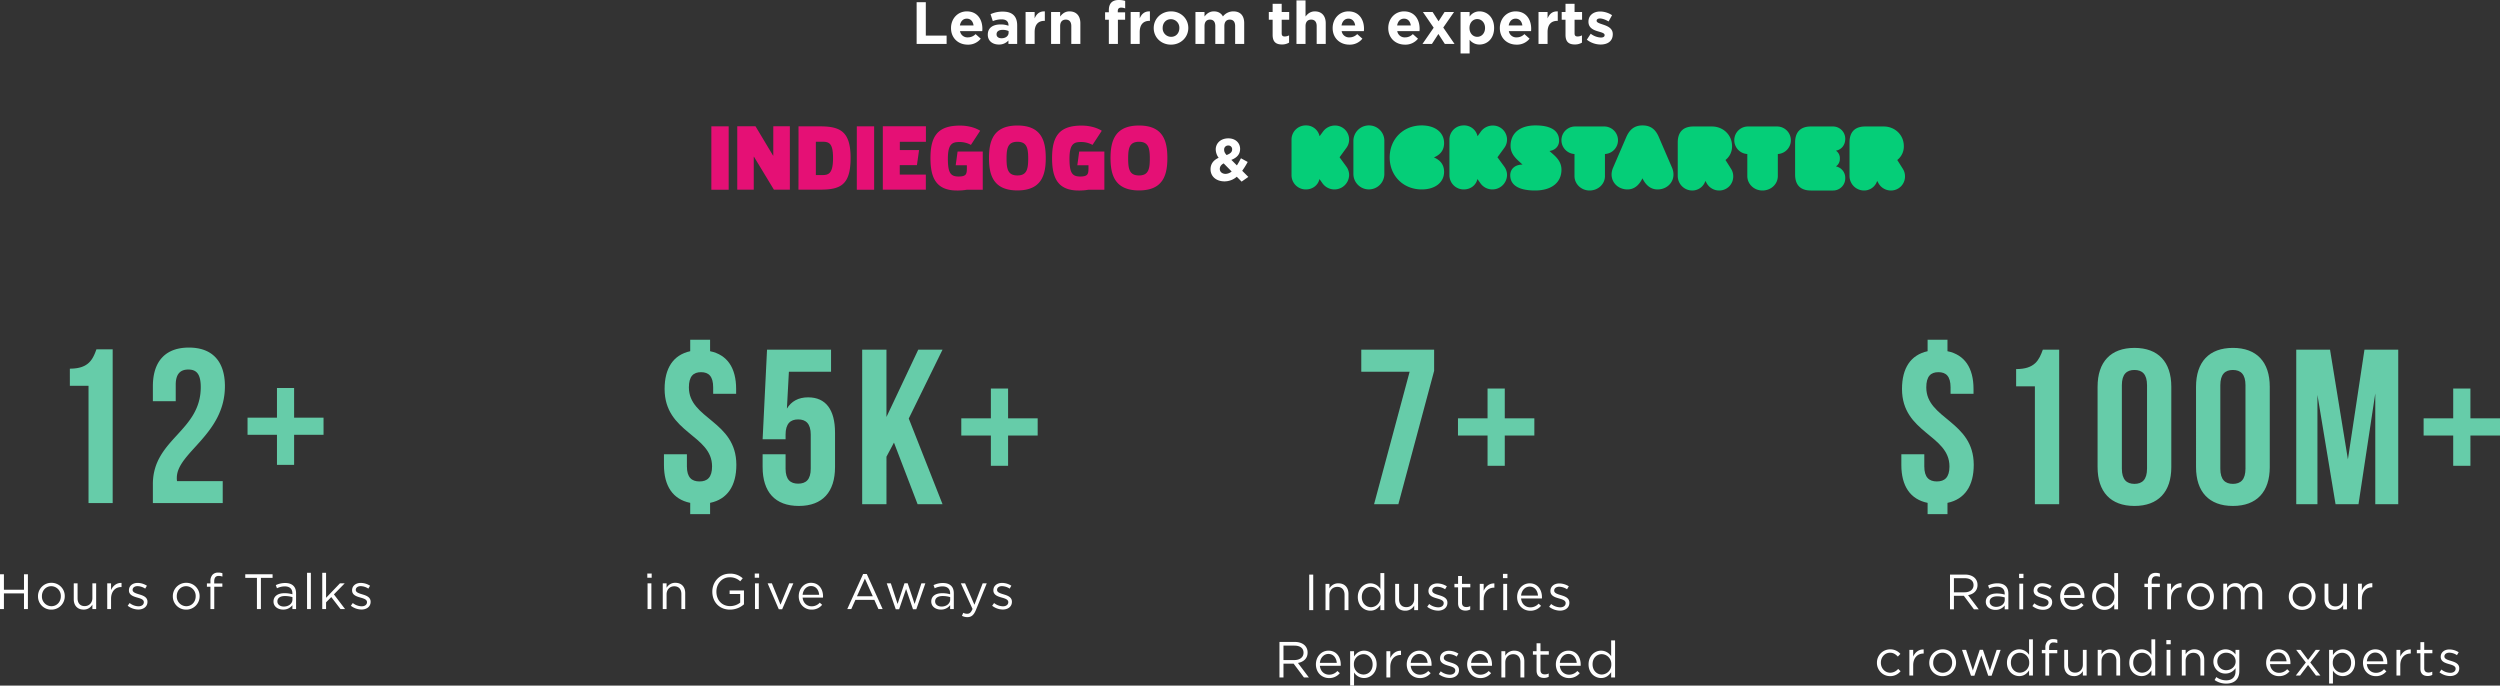 <?xml version="1.0" encoding="UTF-8"?>
<svg xmlns="http://www.w3.org/2000/svg" width="2265.05" height="621.158" viewBox="0 0 2265.05 621.158">
  <rect x="0" y="0" width="2265.05" height="621.158" fill="#333333" stroke="none"/>
  <g id="Grupo_74818" data-name="Grupo 74818" transform="translate(6830.95 -731.202)">
    <g id="Grupo_74814" data-name="Grupo 74814">
      <path id="Caminho_75159" data-name="Caminho 75159" d="M31.7,0V-7.56H12.852V-37.8H4.536V0ZM64.1-13.662v-.108C64.1-21.978,59.67-29.484,50-29.484c-8.424,0-14.31,6.8-14.31,15.066v.108C35.694-5.454,42.12.648,50.814.648a14.476,14.476,0,0,0,11.826-5.4l-4.7-4.158a9.485,9.485,0,0,1-7.02,2.97,6.713,6.713,0,0,1-7.074-5.67H63.99C64.044-12.366,64.1-12.852,64.1-13.662ZM56.106-16.74H43.74C44.388-20.466,46.6-22.9,50-22.9,53.46-22.9,55.62-20.412,56.106-16.74ZM95.634,0V-16.794c0-7.83-3.942-12.474-12.906-12.474A25.537,25.537,0,0,0,71.5-26.946l2.052,6.264a21.291,21.291,0,0,1,7.992-1.566c4.1,0,6.21,1.89,6.21,5.292v.486a20.567,20.567,0,0,0-7.074-1.188c-6.858,0-11.664,2.916-11.664,9.234v.108c0,5.724,4.482,8.856,9.936,8.856A11.129,11.129,0,0,0,87.7-3.132V0ZM87.858-10.206c0,2.97-2.592,5.076-6.426,5.076-2.646,0-4.482-1.3-4.482-3.51v-.108c0-2.592,2.16-4,5.67-4a12.727,12.727,0,0,1,5.238,1.08ZM120.69-20.9v-8.586c-4.86-.216-7.56,2.376-9.234,6.372v-5.832h-8.208V0h8.208V-10.692c0-6.912,3.348-10.206,8.8-10.206ZM152.874,0V-18.738c0-6.642-3.618-10.746-9.828-10.746-4.158,0-6.588,2.214-8.478,4.644v-4.1H126.36V0h8.208V-16.146c0-3.888,2-5.886,5.13-5.886s4.968,2,4.968,5.886V0Zm40.608-32.184v-6.8a18.167,18.167,0,0,0-5.832-.81c-5.778,0-8.964,2.916-8.964,9.288v1.836h-3.4v6.75h3.4V0h8.208V-21.924h6.534v-6.7h-6.642v-1.134c0-2.16,1.08-3.132,2.97-3.132A10.4,10.4,0,0,1,193.482-32.184ZM215.892-20.9v-8.586c-4.86-.216-7.56,2.376-9.234,6.372v-5.832H198.45V0h8.208V-10.692c0-6.912,3.348-10.206,8.8-10.206Zm34.776,6.48v-.108c0-8.316-6.642-14.958-15.606-14.958-9.018,0-15.714,6.75-15.714,15.066v.108c0,8.316,6.642,14.958,15.606,14.958C243.972.648,250.668-6.1,250.668-14.418Zm-8.1.108c0,4.266-2.808,7.884-7.506,7.884a7.69,7.69,0,0,1-7.614-7.992v-.108c0-4.266,2.808-7.884,7.506-7.884a7.69,7.69,0,0,1,7.614,7.992ZM301.32,0V-18.846c0-6.966-3.672-10.638-9.774-10.638a11.919,11.919,0,0,0-9.5,4.59c-1.512-2.916-4.374-4.59-8.154-4.59-4.158,0-6.642,2.214-8.532,4.644v-4.1h-8.208V0h8.208V-16.146c0-3.888,1.89-5.886,4.968-5.886s4.806,2,4.806,5.886V0h8.208V-16.146c0-3.888,1.89-5.886,4.968-5.886s4.806,2,4.806,5.886V0Zm40.662-1.188V-7.776a8.348,8.348,0,0,1-4.05,1.026c-1.836,0-2.646-.918-2.646-2.808V-21.924h6.8v-7.02h-6.8v-7.4h-8.208v7.4h-3.456v7.02h3.456V-8.208c0,6.7,3.4,8.694,8.424,8.694A12.1,12.1,0,0,0,341.982-1.188ZM375.192,0V-18.738c0-6.642-3.618-10.746-9.828-10.746-4.158,0-6.588,2.214-8.478,4.644V-39.42h-8.208V0h8.208V-16.146c0-3.888,2-5.886,5.13-5.886s4.968,2,4.968,5.886V0ZM409.86-13.662v-.108c0-8.208-4.428-15.714-14.094-15.714-8.424,0-14.31,6.8-14.31,15.066v.108c0,8.856,6.426,14.958,15.12,14.958a14.476,14.476,0,0,0,11.826-5.4L403.7-8.91a9.485,9.485,0,0,1-7.02,2.97,6.713,6.713,0,0,1-7.074-5.67h20.142C409.806-12.366,409.86-12.852,409.86-13.662Zm-7.992-3.078H389.5c.648-3.726,2.862-6.156,6.264-6.156C399.222-22.9,401.382-20.412,401.868-16.74Zm58.374,3.078v-.108c0-8.208-4.428-15.714-14.094-15.714-8.424,0-14.31,6.8-14.31,15.066v.108c0,8.856,6.426,14.958,15.12,14.958a14.476,14.476,0,0,0,11.826-5.4l-4.7-4.158a9.485,9.485,0,0,1-7.02,2.97,6.713,6.713,0,0,1-7.074-5.67h20.142C460.188-12.366,460.242-12.852,460.242-13.662ZM452.25-16.74H439.884c.648-3.726,2.862-6.156,6.264-6.156C449.6-22.9,451.764-20.412,452.25-16.74ZM491.886,0,481.68-14.85l9.774-14.094h-8.586l-5.454,8.424-5.4-8.424h-8.8l9.774,14.256L462.834,0h8.586l5.832-9.018L483.084,0Zm35.856-14.418v-.108c0-9.666-6.426-14.958-13.176-14.958a10.629,10.629,0,0,0-9.018,4.7v-4.158H497.34V8.64h8.208V-3.78A11.115,11.115,0,0,0,514.566.54C521.424.54,527.742-4.752,527.742-14.418Zm-8.208,0c0,4.86-3.24,7.992-7.074,7.992s-7.02-3.186-7.02-7.992v-.108c0-4.806,3.186-7.992,7.02-7.992s7.074,3.186,7.074,7.992Zm41.8.756v-.108c0-8.208-4.428-15.714-14.094-15.714-8.424,0-14.31,6.8-14.31,15.066v.108c0,8.856,6.426,14.958,15.12,14.958a14.476,14.476,0,0,0,11.826-5.4l-4.7-4.158a9.485,9.485,0,0,1-7.02,2.97,6.713,6.713,0,0,1-7.074-5.67h20.142C561.276-12.366,561.33-12.852,561.33-13.662Zm-7.992-3.078H540.972c.648-3.726,2.862-6.156,6.264-6.156C550.692-22.9,552.852-20.412,553.338-16.74ZM585.414-20.9v-8.586c-4.86-.216-7.56,2.376-9.234,6.372v-5.832h-8.208V0h8.208V-10.692c0-6.912,3.348-10.206,8.8-10.206Zm21.924,19.71V-7.776a8.348,8.348,0,0,1-4.05,1.026c-1.836,0-2.646-.918-2.646-2.808V-21.924h6.8v-7.02h-6.8v-7.4h-8.208v7.4h-3.456v7.02h3.456V-8.208c0,6.7,3.4,8.694,8.424,8.694A12.1,12.1,0,0,0,607.338-1.188ZM635.256-8.8V-8.91c0-5.292-4.7-7.236-8.748-8.586-3.132-1.08-5.886-1.836-5.886-3.456v-.108c0-1.134,1.026-2,3.024-2,2.106,0,4.968,1.026,7.83,2.7l3.132-5.67a20.032,20.032,0,0,0-10.8-3.348c-5.832,0-10.584,3.294-10.584,9.18v.108c0,5.616,4.59,7.506,8.64,8.694,3.186.972,5.994,1.566,5.994,3.348v.108c0,1.3-1.08,2.16-3.456,2.16a16.366,16.366,0,0,1-9.126-3.456l-3.51,5.4A20.275,20.275,0,0,0,624.186.54C630.45.54,635.256-2.376,635.256-8.8Z" transform="translate(-6005 771)" fill="#fff"></path>
      <g id="Grupo_74816" data-name="Grupo 74816">
        <path id="Caminho_75156" data-name="Caminho 75156" d="M21.6,279.157H37.3v57.43H21.6Zm55.916,26.512h.207v-26.58H92.734v57.43H78.273L60.231,306.7h-.207v29.817H45.082v-57.43H61.609Zm54.332,2.2c0-14.392-4.063-14.805-10.742-14.805h-4.82V323.3h5.509c5.853,0,10.054-.964,10.054-15.425Zm-31.263-28.715h19.488c18.73,0,27.682,4.958,27.682,28.647,0,24.17-8.814,28.715-27.476,28.715H100.515C100.584,336.519,100.584,279.157,100.584,279.157Zm52.817,0h15.7v57.43H153.4v-57.43Zm145.5,44.485c8.539,0,9.778-5.784,9.778-15.287,0-9.365-1.171-15.218-9.778-15.218-8.677,0-9.847,5.784-9.847,15.15C289.059,317.858,290.3,323.642,298.906,323.642Zm0-45.242c21.9,0,25.685,14.048,25.685,29.473,0,15.356-3.856,29.335-25.685,29.335-21.9,0-25.754-14.048-25.754-29.335C273.152,292.448,277.008,278.4,298.906,278.4Zm110.179,45.242c8.539,0,9.778-5.784,9.778-15.287,0-9.365-1.171-15.218-9.778-15.218-8.677,0-9.847,5.784-9.847,15.15C399.237,317.858,400.408,323.642,409.085,323.642Zm0-45.242c21.9,0,25.685,14.048,25.685,29.473,0,15.356-3.856,29.335-25.685,29.335-21.9,0-25.823-14.048-25.823-29.335C383.261,292.448,387.186,278.4,409.085,278.4ZM242.99,314.415l1.722-12.464h22.793v34.637H253.044a47.983,47.983,0,0,1-8.883.689c-19.281,0-24.033-11.982-24.033-29.335,0-19.9,6.542-29.473,26.787-29.473,7.3,0,13.841,1.859,18.248,4.683l-8.4,12.808a21.153,21.153,0,0,0-10.536-2.617c-6.2,0-10.329,1.653-10.329,15.081,0,12.946,2.479,16.183,9.71,16.183,7.712,0,7.506-2.823,7.506-9.159v-1.033Zm110.179,0,1.722-12.464h22.793v34.637H363.223a47.984,47.984,0,0,1-8.883.689c-19.281,0-24.033-11.982-24.033-29.335,0-19.9,6.542-29.473,26.787-29.473,7.3,0,13.772,1.859,18.248,4.683l-8.4,12.808a21.153,21.153,0,0,0-10.536-2.617c-6.2,0-10.329,1.653-10.329,15.081,0,12.946,2.479,16.183,9.71,16.183,7.713,0,7.506-2.823,7.506-9.159v-1.033ZM216,293.136h-23.62v7.506H209.8l-1.928,13.635H192.308v8.608h23.619v13.634H176.952v-57.43H216Z" transform="translate(-6208.056 566.524)" fill="#e51075"></path>
        <path id="Caminho_75158" data-name="Caminho 75158" d="M36.072-3.51,30.51-9.072a69.7,69.7,0,0,0,4.968-7.992l-6.1-3.348c-1.188,2.322-2.43,4.536-3.672,6.48l-5.022-5.022c4.7-1.836,7.938-4.806,7.938-9.936,0-5.4-4.212-9.558-10.638-9.558-7.29,0-11.448,4.752-11.448,9.99A12.776,12.776,0,0,0,9.18-20.844c-4.752,2.16-7.344,5.562-7.344,10.422C1.836-3.672,7.29.54,14.526.54A17.032,17.032,0,0,0,25.6-3.672L29.97.756ZM21.384-28.4c0,2.43-1.728,3.834-5.022,5.076-1.566-1.782-2.214-3.024-2.214-4.752a3.575,3.575,0,0,1,3.672-3.888A3.317,3.317,0,0,1,21.384-28.4Zm-.432,19.98A8.955,8.955,0,0,1,15.5-6.264c-3.078,0-5.292-1.782-5.292-4.482,0-1.89,1.026-3.726,3.51-5.022Z" transform="translate(-5736 895)" fill="#fff"></path>
        <g id="Grupo_74817" data-name="Grupo 74817" transform="translate(-5680.807 796.756)">
          <path id="Caminho_75157" data-name="Caminho 75157" d="M525.561,63.448c0-9.473,4.968-14.4,14.125-14.4h16.853c10.229,0,18.217,7.733,18.217,17.69A15.438,15.438,0,0,1,568.813,79.4l5.066,8.024a12.458,12.458,0,0,1,1.948,6.863,12.654,12.654,0,0,1-12.761,12.76,12.917,12.917,0,0,1-11.1-6.283L550.6,98.344a12.418,12.418,0,0,1-12.079,8.7A13.172,13.172,0,0,1,525.561,93.8V63.448Zm-3.867,32.483a10.984,10.984,0,0,1-11.046,11.112H490.478c-9.222,0-14.216-4.873-14.216-14.426V63.471c0-9.455,4.994-14.426,14.216-14.426h20.171a11.13,11.13,0,0,1,11.046,11.21c0,5.653-3.458,9.747-8.453,10.722a7.925,7.925,0,0,1,3.554,7.116,8.138,8.138,0,0,1-3.554,7.116,10.544,10.544,0,0,1,8.453,10.722ZM460.6,93.995c0,7.153-5.993,13.05-14.017,13.05-7.54,0-13.63-5.9-13.63-13.05V73.985a12.507,12.507,0,0,1-11.793-12.47,12.377,12.377,0,0,1,12.47-12.47h26.293a12.479,12.479,0,0,1,.677,24.94v20.01ZM369.93,63.448c0-9.473,5.066-14.4,14.125-14.4h16.853c10.229,0,18.217,7.733,18.217,17.69A15.436,15.436,0,0,1,413.182,79.4l5.066,8.024a12.453,12.453,0,0,1,1.948,6.863,12.654,12.654,0,0,1-12.761,12.76,12.917,12.917,0,0,1-11.1-6.283l-1.364-2.417a12.418,12.418,0,0,1-12.079,8.7A13.172,13.172,0,0,1,369.93,93.8V63.448ZM337.952,95.995c-3.3,6.818-7.954,10.082-13.58,10.082-10.185,0-17.557-9.314-13-19.781l11.931-27.655c3.007-6.818,7.372-10.563,14.743-10.563,7.469,0,11.834,3.745,14.744,10.563L364.723,86.3c4.462,10.467-2.813,19.781-13.095,19.781-5.723,0-10.378-3.265-13.676-10.082Zm-33.971-2c0,7.153-6.1,13.05-13.946,13.05-7.555,0-13.656-5.9-13.656-13.05V73.985a12.517,12.517,0,0,1-11.815-12.47,12.389,12.389,0,0,1,12.493-12.47H303.3a12.479,12.479,0,0,1,.678,24.94v20.01ZM264.564,88.23c0,11.541-8.912,18.815-23.926,18.815-15.306,0-22.473-5.238-22.473-13.772,0-5.916,4.553-9.7,11.043-9.7h.1l-3.487-3.2c-4.359-3.976-7.362-7.953-7.362-13.772,0-11.347,8.33-18.524,22.57-18.524,14.53,0,21.407,5.14,21.407,13.772,0,5.14-3.487,8.632-8.718,9.407l3.584,3.2c4.359,3.879,7.265,7.952,7.265,13.772Zm-49.3,4.862a13.282,13.282,0,0,1-24.1,7.406l-2.732-3.847c-1.269,5.579-6.147,9.426-12.391,9.426a12.9,12.9,0,0,1-12.976-12.888V60.967a12.838,12.838,0,0,1,12.976-12.889,12.411,12.411,0,0,1,12.489,9.811l3.025-4.232a13.472,13.472,0,0,1,10.732-5.482,12.78,12.78,0,0,1,12.977,12.6,12.62,12.62,0,0,1-2.439,7.6l-6.244,8.56,6.244,8.56a12.826,12.826,0,0,1,2.439,7.6Zm-57.033-2.955c0,9.314-7.784,15.94-20.277,15.94-16.722,0-29.022-12.387-29.022-29s12.3-29,29.022-29c12.493,0,20.277,6.626,20.277,15.94,0,6.242-3.076,10.467-9.226,13.06,6.15,2.593,9.226,6.914,9.226,13.06Zm-68.1-42.059A13.888,13.888,0,0,1,104.1,61.952V92.2a14.017,14.017,0,0,1-28.032,0V61.952A14.036,14.036,0,0,1,90.131,48.078ZM72.2,93.092A13.318,13.318,0,0,1,48.047,100.5L45.321,96.65c-1.266,5.579-6.136,9.426-12.368,9.426A12.887,12.887,0,0,1,20,93.188V60.967A12.826,12.826,0,0,1,32.953,48.078a12.392,12.392,0,0,1,12.466,9.811l3.116-4.232a13.44,13.44,0,0,1,10.713-5.482A12.767,12.767,0,0,1,72.2,60.774a12.635,12.635,0,0,1-2.435,7.6l-6.232,8.56,6.232,8.56a12.841,12.841,0,0,1,2.435,7.6Z" fill="#05ce78"></path>
        </g>
      </g>
    </g>
    <g id="Grupo_74815" data-name="Grupo 74815" transform="translate(-7050 -136)">
      <path id="Caminho_75166" data-name="Caminho 75166" d="M-106.664-106.266h16.915V0h21.89V-139.3H-82.585c-3.383,9.353-7.164,17.512-24.079,17.512Zm118.6,1.194c0,40.2-43.382,46.964-43.382,87.958V0H31.84V-19.9H-9.552a15.062,15.062,0,0,1-.2-2.985c0-22.885,43.581-39.2,43.581-82.983,0-22.288-11.144-35.024-32.636-35.024s-32.636,12.736-32.636,35.024v13.532h20.7v-14.925c0-9.95,4.378-13.731,11.343-13.731S11.94-117.609,11.94-105.072Zm84.575.8H80.993v26.865H54.327v15.522H80.993v27.263H96.515V-61.889h26.666V-77.411H96.515Z" transform="translate(389 1323)" fill="#66cca9"></path>
      <path id="Caminho_75164" data-name="Caminho 75164" d="M-167.8-104.4c0,40,43,41.4,43,70.2,0,10-4.4,13.6-11.4,13.6s-11.4-3.6-11.4-13.6v-11h-20.8v9.6c0,19,8,31.2,23.8,34.4V9h18V-1.2c15.6-3.2,23.8-15.4,23.8-34.4,0-40-43-41.4-43-70.2,0-10,4-13.8,11-13.8s11,3.8,11,13.8v5.8H-103v-4.4c0-19-8-31-23.6-34.2V-149h-18v10.4C-160-135.2-167.8-123.2-167.8-104.4ZM-79-45.2v11.6C-79-11.2-67.8,1.6-46.2,1.6s32.8-12.8,32.8-35.2V-64.8c0-20.6-8.2-32-24.4-32-8.8,0-15.2,3.6-19.2,10.2l1.8-33.4H-17v-20H-75l-4,81.2h20.8V-63c0-10,4.4-13.8,11.4-13.8S-35.4-73-35.4-63v30.8c0,10-4.4,13.6-11.4,13.6s-11.4-3.6-11.4-13.6v-13ZM61.4,0H84L53.4-77.6,84-140H62L33.2-79v-61h-22V0h22V-43L40-55.8Zm82-104.8H127.8v27H101v15.6h26.8v27.4h15.6V-62.2h26.8V-77.8H143.4Z" transform="translate(989 1324)" fill="#66cca9"></path>
      <path id="Caminho_75160" data-name="Caminho 75160" d="M-77.6-140v20h43.8L-66,0h22l32.4-120.8V-140Zm130,35.2H36.8v27H10v15.6H36.8v27.4H52.4V-62.2H79.2V-77.8H52.4Z" transform="translate(1530 1324)" fill="#66cca9"></path>
      <path id="Caminho_75163" data-name="Caminho 75163" d="M-269.7-104.4c0,40,43,41.4,43,70.2,0,10-4.4,13.6-11.4,13.6s-11.4-3.6-11.4-13.6v-11h-20.8v9.6c0,19,8,31.2,23.8,34.4V9h18V-1.2c15.6-3.2,23.8-15.4,23.8-34.4,0-40-43-41.4-43-70.2,0-10,4-13.8,11-13.8s11,3.8,11,13.8v5.8h20.8v-4.4c0-19-8-31-23.6-34.2V-149h-18v10.4C-261.9-135.2-269.7-123.2-269.7-104.4Zm103.4-2.4h17V0h22V-140h-14.8c-3.4,9.4-7.2,17.6-24.2,17.6Zm95.8-1c0-10,4.4-13.8,11.4-13.8s11.4,3.8,11.4,13.8v75.6c0,10-4.4,13.8-11.4,13.8s-11.4-3.8-11.4-13.8Zm-22,74.2c0,22.4,11.8,35.2,33.4,35.2s33.4-12.8,33.4-35.2v-72.8c0-22.4-11.8-35.2-33.4-35.2s-33.4,12.8-33.4,35.2ZM18.7-107.8c0-10,4.4-13.8,11.4-13.8s11.4,3.8,11.4,13.8v75.6c0,10-4.4,13.8-11.4,13.8S18.7-22.2,18.7-32.2Zm-22,74.2C-3.3-11.2,8.5,1.6,30.1,1.6S63.5-11.2,63.5-33.6v-72.8c0-22.4-11.8-35.2-33.4-35.2S-3.3-128.8-3.3-106.4ZM118.1-140H87.5V0h19.2V-99L123.1,0h20.8l15.2-100.4V0h20.8V-140H149.3l-15,99.4Zm127.2,35.2H229.7v27H202.9v15.6h26.8v27.4h15.6V-62.2h26.8V-77.8H245.3Z" transform="translate(2212 1324)" fill="#66cca9"></path>
      <path id="Caminho_75167" data-name="Caminho 75167" d="M-166.95,0h3.555V-14.175h18.18V0h3.555V-31.5h-3.555v14H-163.4v-14h-3.555Zm46.485.54A12.08,12.08,0,0,0-108.27-11.61v-.09a11.957,11.957,0,0,0-12.1-12.06,12.042,12.042,0,0,0-12.15,12.15v.09A11.918,11.918,0,0,0-120.465.54Zm.09-3.105a8.728,8.728,0,0,1-8.6-9.045v-.09c0-4.9,3.465-9,8.5-9a8.8,8.8,0,0,1,8.64,9.09v.09C-111.825-6.615-115.335-2.565-120.375-2.565ZM-91.215.5A8.863,8.863,0,0,0-83.25-4.05V0h3.42V-23.265h-3.42v13.32c0,4.365-3.015,7.29-6.975,7.29-4.1,0-6.435-2.7-6.435-7.02v-13.59h-3.465V-8.82C-100.125-3.285-96.84.5-91.215.5Zm21.42-.5h3.465V-9.27c0-7.02,4.14-10.665,9.225-10.665h.27V-23.67c-4.41-.18-7.785,2.61-9.5,6.48v-6.075h-3.465Zm28.17.45c4.635,0,8.28-2.565,8.28-6.975v-.09c0-4.185-3.87-5.58-7.47-6.66-3.1-.945-5.985-1.8-5.985-4.005v-.09c0-1.935,1.755-3.375,4.5-3.375a13.155,13.155,0,0,1,6.885,2.25l1.575-2.61a15.905,15.905,0,0,0-8.37-2.565c-4.59,0-7.92,2.655-7.92,6.66v.09c0,4.275,4.05,5.535,7.695,6.57,3.06.855,5.8,1.755,5.8,4.1v.09c0,2.25-2.025,3.69-4.815,3.69A13.6,13.6,0,0,1-49.5-5.445L-51.255-2.97A16,16,0,0,0-41.625.45ZM1.71.54A12.08,12.08,0,0,0,13.905-11.61v-.09A11.957,11.957,0,0,0,1.8-23.76,12.042,12.042,0,0,0-10.35-11.61v.09A11.918,11.918,0,0,0,1.71.54ZM1.8-2.565A8.728,8.728,0,0,1-6.795-11.61v-.09c0-4.9,3.465-9,8.5-9a8.8,8.8,0,0,1,8.64,9.09v.09C10.35-6.615,6.84-2.565,1.8-2.565ZM23.715,0H27.18V-20.2h7.335v-2.97h-7.38v-1.89c0-3.33,1.35-4.95,4.05-4.95a11.576,11.576,0,0,1,3.375.585v-3.015a10.521,10.521,0,0,0-3.825-.585,6.849,6.849,0,0,0-4.995,1.8,8.21,8.21,0,0,0-2.025,5.985v2.025H20.52V-20.2h3.195Zm42.12,0h3.6V-28.215H80.01V-31.5H55.26v3.285H65.835ZM89.55.5a10.2,10.2,0,0,0,8.415-4V0h3.33V-14.22c0-2.97-.81-5.22-2.385-6.795-1.71-1.71-4.23-2.565-7.515-2.565a19.212,19.212,0,0,0-8.46,1.935L83.97-18.81a16.2,16.2,0,0,1,7.065-1.71c4.365,0,6.93,2.16,6.93,6.345v.81a24.7,24.7,0,0,0-7.155-.99c-5.895,0-9.945,2.61-9.945,7.515v.09C80.865-1.98,85.23.5,89.55.5Zm.675-2.745c-3.15,0-5.85-1.71-5.85-4.635v-.09c0-2.925,2.43-4.815,6.795-4.815a24.268,24.268,0,0,1,6.84.99v2.25C98.01-4.86,94.5-2.25,90.225-2.25ZM111.24,0H114.7V-32.85H111.24Zm13.77,0h3.465V-6.075l4.725-4.77L141.525,0h4.14l-10.08-13.275,9.765-9.99h-4.32l-12.555,13.1V-32.85H125.01Zm35.55.45c4.635,0,8.28-2.565,8.28-6.975v-.09c0-4.185-3.87-5.58-7.47-6.66-3.1-.945-5.985-1.8-5.985-4.005v-.09c0-1.935,1.755-3.375,4.5-3.375a13.154,13.154,0,0,1,6.885,2.25l1.575-2.61a15.905,15.905,0,0,0-8.37-2.565c-4.59,0-7.92,2.655-7.92,6.66v.09c0,4.275,4.05,5.535,7.7,6.57,3.06.855,5.8,1.755,5.8,4.1v.09c0,2.25-2.025,3.69-4.815,3.69a13.6,13.6,0,0,1-8.055-2.97L150.93-2.97A16,16,0,0,0,160.56.45Z" transform="translate(386 1419)" fill="#fff"></path>
      <path id="Caminho_75165" data-name="Caminho 75165" d="M-164.475-28.35h3.96v-3.825h-3.96ZM-164.25,0h3.465V-23.265h-3.465Zm13.77,0h3.465V-13.32c0-4.365,2.97-7.29,6.975-7.29,4.1,0,6.435,2.7,6.435,7.02V0h3.465V-14.445c0-5.535-3.285-9.315-8.91-9.315a8.81,8.81,0,0,0-7.965,4.545v-4.05h-3.465Zm60.93.54A19.087,19.087,0,0,0-76.9-4.275V-16.83h-13v3.195h9.585V-5.8a14.833,14.833,0,0,1-9.09,3.15c-7.65,0-12.465-5.58-12.465-13.1v-.09c0-7.02,5-12.915,11.97-12.915a13.4,13.4,0,0,1,9.585,3.6l2.295-2.7A16.6,16.6,0,0,0-89.775-32.04c-9.45,0-15.8,7.65-15.8,16.29v.09C-105.57-6.66-99.45.54-89.55.54Zm22.41-28.89h3.96v-3.825h-3.96ZM-66.915,0h3.465V-23.265h-3.465ZM-45.36.18h3.06l10.125-23.445H-35.91L-43.785-3.96l-7.83-19.305H-55.44Zm29.7.36A12.009,12.009,0,0,0-6.075-3.825L-8.235-5.76A9.628,9.628,0,0,1-15.57-2.475c-4.14,0-7.695-2.835-8.19-7.875H-5.31a9.037,9.037,0,0,0,.045-1.125c0-6.795-3.96-12.285-10.845-12.285-6.435,0-11.16,5.4-11.16,12.105v.09C-27.27-4.365-22.05.54-15.66.54Zm-8.1-13.455c.45-4.545,3.51-7.92,7.56-7.92,4.635,0,7.065,3.69,7.425,7.92ZM16.7,0H20.34l3.735-8.325H41.22L44.91,0h3.825L34.38-31.725H31.05ZM25.47-11.565l7.2-16.02,7.155,16.02ZM60.615.18h3.06l6.3-18.36L76.23.18h3.015l8.19-23.445h-3.6L77.715-4.59l-6.3-18.765h-2.88L62.28-4.59,56.16-23.265H52.47ZM101.475.5a10.2,10.2,0,0,0,8.415-4V0h3.33V-14.22c0-2.97-.81-5.22-2.385-6.795-1.71-1.71-4.23-2.565-7.515-2.565a19.212,19.212,0,0,0-8.46,1.935l1.035,2.835a16.2,16.2,0,0,1,7.065-1.71c4.365,0,6.93,2.16,6.93,6.345v.81a24.7,24.7,0,0,0-7.155-.99c-5.895,0-9.945,2.61-9.945,7.515v.09C92.79-1.98,97.155.5,101.475.5Zm.675-2.745C99-2.25,96.3-3.96,96.3-6.885v-.09c0-2.925,2.43-4.815,6.795-4.815a24.268,24.268,0,0,1,6.84.99v2.25C109.935-4.86,106.425-2.25,102.15-2.25ZM131.9-3.87l-8.46-19.4H119.61L130.185-.09c-1.395,3.285-2.7,4.365-4.77,4.365a7.278,7.278,0,0,1-3.645-.855L120.6,6.165a10.573,10.573,0,0,0,4.95,1.17c3.51,0,5.76-1.755,7.74-6.57l9.765-24.03h-3.69ZM157.59.45c4.635,0,8.28-2.565,8.28-6.975v-.09c0-4.185-3.87-5.58-7.47-6.66-3.1-.945-5.985-1.8-5.985-4.005v-.09c0-1.935,1.755-3.375,4.5-3.375A13.154,13.154,0,0,1,163.8-18.5l1.575-2.61A15.905,15.905,0,0,0,157-23.67c-4.59,0-7.92,2.655-7.92,6.66v.09c0,4.275,4.05,5.535,7.7,6.57,3.06.855,5.8,1.755,5.8,4.1v.09c0,2.25-2.025,3.69-4.815,3.69a13.6,13.6,0,0,1-8.055-2.97L147.96-2.97A16,16,0,0,0,157.59.45Z" transform="translate(970 1419)" fill="#fff"></path>
      <path id="Caminho_75161" data-name="Caminho 75161" d="M-124.775,0h3.634V-32.2h-3.634Zm14.766,0h3.542V-13.616c0-4.462,3.036-7.452,7.13-7.452,4.186,0,6.578,2.76,6.578,7.176V0h3.542V-14.766c0-5.658-3.358-9.522-9.108-9.522a9.006,9.006,0,0,0-8.142,4.646v-4.14h-3.542Zm40.618.506c4.37,0,7.176-2.438,9.108-5.29V0h3.542V-33.58h-3.542v14.352a10.729,10.729,0,0,0-9.108-5.06c-5.7,0-11.362,4.6-11.362,12.374v.092C-80.753-4-75.1.506-69.391.506Zm.644-3.174c-4.462,0-8.372-3.588-8.372-9.2v-.092c0-5.75,3.772-9.154,8.372-9.154a8.838,8.838,0,0,1,8.6,9.154v.092A8.88,8.88,0,0,1-68.747-2.668ZM-37.789.506A9.06,9.06,0,0,0-29.647-4.14V0h3.5V-23.782h-3.5v13.616c0,4.462-3.082,7.452-7.13,7.452-4.186,0-6.578-2.76-6.578-7.176V-23.782H-46.9V-9.016C-46.9-3.358-43.539.506-37.789.506ZM-8.027.46C-3.289.46.437-2.162.437-6.67v-.092c0-4.278-3.956-5.7-7.636-6.808-3.174-.966-6.118-1.84-6.118-4.094v-.092c0-1.978,1.794-3.45,4.6-3.45a13.447,13.447,0,0,1,7.038,2.3l1.61-2.668A16.258,16.258,0,0,0-8.625-24.2c-4.692,0-8.1,2.714-8.1,6.808v.092c0,4.37,4.14,5.658,7.866,6.716,3.128.874,5.934,1.794,5.934,4.186V-6.3c0,2.3-2.07,3.772-4.922,3.772a13.9,13.9,0,0,1-8.234-3.036l-1.794,2.53A16.357,16.357,0,0,0-8.027.46ZM16.813.414A8.908,8.908,0,0,0,21.091-.6V-3.634a7.448,7.448,0,0,1-3.45.828c-2.392,0-4-1.058-4-3.956V-20.654h7.544v-3.128H13.639v-7.176H10.1v7.176H6.785v3.128H10.1V-6.3C10.1-1.472,13,.414,16.813.414ZM29.739,0h3.542V-9.476c0-7.176,4.232-10.9,9.43-10.9h.276V-24.2c-4.508-.184-7.958,2.668-9.706,6.624v-6.21H29.739ZM50.761-28.98h4.048v-3.91H50.761ZM50.991,0h3.542V-23.782H50.991ZM75.463.552a12.276,12.276,0,0,0,9.8-4.462L83.053-5.888a9.842,9.842,0,0,1-7.5,3.358c-4.232,0-7.866-2.9-8.372-8.05h18.86a9.239,9.239,0,0,0,.046-1.15c0-6.946-4.048-12.558-11.086-12.558-6.578,0-11.408,5.52-11.408,12.374v.092C63.595-4.462,68.931.552,75.463.552ZM67.183-13.2c.46-4.646,3.588-8.1,7.728-8.1,4.738,0,7.222,3.772,7.59,8.1ZM102.465.46c4.738,0,8.464-2.622,8.464-7.13v-.092c0-4.278-3.956-5.7-7.636-6.808-3.174-.966-6.118-1.84-6.118-4.094v-.092c0-1.978,1.794-3.45,4.6-3.45a13.447,13.447,0,0,1,7.038,2.3l1.61-2.668a16.258,16.258,0,0,0-8.556-2.622c-4.692,0-8.1,2.714-8.1,6.808v.092c0,4.37,4.14,5.658,7.866,6.716,3.128.874,5.934,1.794,5.934,4.186V-6.3c0,2.3-2.07,3.772-4.922,3.772a13.9,13.9,0,0,1-8.234-3.036l-1.794,2.53A16.357,16.357,0,0,0,102.465.46ZM-151.731,61h3.634V48.488h9.2L-129.559,61h4.462l-9.89-13.156c5.06-.92,8.74-4.048,8.74-9.384v-.092a8.893,8.893,0,0,0-2.484-6.348c-2.024-2.024-5.2-3.22-9.154-3.22h-13.846Zm3.634-15.778V32.158h9.936c5.2,0,8.234,2.392,8.234,6.348V38.6c0,4.14-3.45,6.624-8.28,6.624Zm41.262,16.33a12.276,12.276,0,0,0,9.8-4.462l-2.208-1.978a9.842,9.842,0,0,1-7.5,3.358c-4.232,0-7.866-2.9-8.372-8.05h18.86a9.239,9.239,0,0,0,.046-1.15c0-6.946-4.048-12.558-11.086-12.558-6.578,0-11.408,5.52-11.408,12.374v.092C-118.7,56.538-113.367,61.552-106.835,61.552Zm-8.28-13.754c.46-4.646,3.588-8.1,7.728-8.1,4.738,0,7.222,3.772,7.59,8.1ZM-87.7,68.36h3.542V56.446a10.729,10.729,0,0,0,9.108,5.06c5.75,0,11.362-4.6,11.362-12.374V49.04c0-7.82-5.658-12.328-11.362-12.328-4.37,0-7.176,2.438-9.108,5.29V37.218H-87.7Zm12.006-10.028a8.851,8.851,0,0,1-8.6-9.2V49.04a8.868,8.868,0,0,1,8.6-9.154c4.508,0,8.372,3.588,8.372,9.2v.092C-67.321,54.928-71.093,58.332-75.693,58.332ZM-54.855,61h3.542V51.524c0-7.176,4.232-10.9,9.43-10.9h.276V36.8c-4.508-.184-7.958,2.668-9.706,6.624v-6.21h-3.542Zm30.314.552a12.276,12.276,0,0,0,9.8-4.462l-2.208-1.978a9.842,9.842,0,0,1-7.5,3.358c-4.232,0-7.866-2.9-8.372-8.05h18.86a9.238,9.238,0,0,0,.046-1.15c0-6.946-4.048-12.558-11.086-12.558-6.578,0-11.408,5.52-11.408,12.374v.092C-36.409,56.538-31.073,61.552-24.541,61.552ZM-32.821,47.8c.46-4.646,3.588-8.1,7.728-8.1,4.738,0,7.222,3.772,7.59,8.1ZM2.461,61.46c4.738,0,8.464-2.622,8.464-7.13v-.092c0-4.278-3.956-5.7-7.636-6.808-3.174-.966-6.118-1.84-6.118-4.094v-.092c0-1.978,1.794-3.45,4.6-3.45a13.447,13.447,0,0,1,7.038,2.3l1.61-2.668A16.259,16.259,0,0,0,1.863,36.8c-4.692,0-8.1,2.714-8.1,6.808V43.7c0,4.37,4.14,5.658,7.866,6.716,3.128.874,5.934,1.794,5.934,4.186V54.7c0,2.3-2.07,3.772-4.922,3.772a13.9,13.9,0,0,1-8.234-3.036l-1.794,2.53A16.357,16.357,0,0,0,2.461,61.46Zm27.738.092A12.276,12.276,0,0,0,40,57.09l-2.208-1.978a9.842,9.842,0,0,1-7.5,3.358c-4.232,0-7.866-2.9-8.372-8.05h18.86a9.239,9.239,0,0,0,.046-1.15c0-6.946-4.048-12.558-11.086-12.558-6.578,0-11.408,5.52-11.408,12.374v.092C18.331,56.538,23.667,61.552,30.2,61.552ZM21.919,47.8c.46-4.646,3.588-8.1,7.728-8.1,4.738,0,7.222,3.772,7.59,8.1ZM49.335,61h3.542V47.384c0-4.462,3.036-7.452,7.13-7.452,4.186,0,6.578,2.76,6.578,7.176V61h3.542V46.234c0-5.658-3.358-9.522-9.108-9.522a9.006,9.006,0,0,0-8.142,4.646v-4.14H49.335Zm38.594.414A8.908,8.908,0,0,0,92.207,60.4V57.366a7.448,7.448,0,0,1-3.45.828c-2.392,0-4-1.058-4-3.956V40.346H92.3V37.218H84.755V30.042H81.213v7.176H77.9v3.128h3.312V54.7C81.213,59.528,84.111,61.414,87.929,61.414Zm22.632.138a12.276,12.276,0,0,0,9.8-4.462l-2.208-1.978a9.842,9.842,0,0,1-7.5,3.358c-4.232,0-7.866-2.9-8.372-8.05h18.86a9.239,9.239,0,0,0,.046-1.15c0-6.946-4.048-12.558-11.086-12.558-6.578,0-11.408,5.52-11.408,12.374v.092C98.693,56.538,104.029,61.552,110.561,61.552ZM102.281,47.8c.46-4.646,3.588-8.1,7.728-8.1,4.738,0,7.222,3.772,7.59,8.1Zm37.4,13.708c4.37,0,7.176-2.438,9.108-5.29V61h3.542V27.42h-3.542V41.772a10.729,10.729,0,0,0-9.108-5.06c-5.7,0-11.362,4.6-11.362,12.374v.092C128.317,57,133.975,61.506,139.679,61.506Zm.644-3.174c-4.462,0-8.372-3.588-8.372-9.2V49.04c0-5.75,3.772-9.154,8.372-9.154a8.838,8.838,0,0,1,8.6,9.154v.092A8.88,8.88,0,0,1,140.323,58.332Z" transform="translate(1530 1420)" fill="#fff"></path>
      <path id="Caminho_75162" data-name="Caminho 75162" d="M-197.662,0h3.555V-12.24h9L-175.972,0h4.365l-9.675-12.87c4.95-.9,8.55-3.96,8.55-9.18v-.09a8.7,8.7,0,0,0-2.43-6.21c-1.98-1.98-5.085-3.15-8.955-3.15h-13.545Zm3.555-15.435v-12.78h9.72c5.085,0,8.055,2.34,8.055,6.21v.09c0,4.05-3.375,6.48-8.1,6.48ZM-156.532.5a10.2,10.2,0,0,0,8.415-4V0h3.33V-14.22c0-2.97-.81-5.22-2.385-6.795-1.71-1.71-4.23-2.565-7.515-2.565a19.212,19.212,0,0,0-8.46,1.935l1.035,2.835a16.2,16.2,0,0,1,7.065-1.71c4.365,0,6.93,2.16,6.93,6.345v.81a24.7,24.7,0,0,0-7.155-.99c-5.9,0-9.945,2.61-9.945,7.515v.09C-165.217-1.98-160.852.5-156.532.5Zm.675-2.745c-3.15,0-5.85-1.71-5.85-4.635v-.09c0-2.925,2.43-4.815,6.795-4.815a24.268,24.268,0,0,1,6.84.99v2.25C-148.072-4.86-151.582-2.25-155.857-2.25Zm20.79-26.1h3.96v-3.825h-3.96ZM-134.842,0h3.465V-23.265h-3.465Zm21.465.45c4.635,0,8.28-2.565,8.28-6.975v-.09c0-4.185-3.87-5.58-7.47-6.66-3.1-.945-5.985-1.8-5.985-4.005v-.09c0-1.935,1.755-3.375,4.5-3.375a13.155,13.155,0,0,1,6.885,2.25l1.575-2.61a15.905,15.905,0,0,0-8.37-2.565c-4.59,0-7.92,2.655-7.92,6.66v.09c0,4.275,4.05,5.535,7.695,6.57,3.06.855,5.805,1.755,5.805,4.1v.09c0,2.25-2.025,3.69-4.815,3.69a13.6,13.6,0,0,1-8.055-2.97l-1.755,2.475A16,16,0,0,0-113.377.45Zm27.135.09a12.009,12.009,0,0,0,9.585-4.365l-2.16-1.935a9.628,9.628,0,0,1-7.335,3.285c-4.14,0-7.695-2.835-8.19-7.875h18.45a9.038,9.038,0,0,0,.045-1.125c0-6.795-3.96-12.285-10.845-12.285-6.435,0-11.16,5.4-11.16,12.105v.09C-97.852-4.365-92.632.54-86.242.54Zm-8.1-13.455c.45-4.545,3.51-7.92,7.56-7.92,4.635,0,7.065,3.69,7.425,7.92ZM-57.757.5c4.275,0,7.02-2.385,8.91-5.175V0h3.465V-32.85h-3.465v14.04a10.5,10.5,0,0,0-8.91-4.95c-5.58,0-11.115,4.5-11.115,12.105v.09C-68.872-3.915-63.337.5-57.757.5Zm.63-3.1c-4.365,0-8.19-3.51-8.19-9v-.09c0-5.625,3.69-8.955,8.19-8.955A8.646,8.646,0,0,1-48.712-11.7v.09A8.687,8.687,0,0,1-57.127-2.61ZM-18.337,0h3.465V-20.2h7.335v-2.97h-7.38v-1.89c0-3.33,1.35-4.95,4.05-4.95a11.576,11.576,0,0,1,3.375.585v-3.015a10.521,10.521,0,0,0-3.825-.585,6.849,6.849,0,0,0-4.995,1.8,8.21,8.21,0,0,0-2.025,5.985v2.025h-3.195V-20.2h3.195ZM-.877,0H2.588V-9.27c0-7.02,4.14-10.665,9.225-10.665h.27V-23.67c-4.41-.18-7.785,2.61-9.495,6.48v-6.075H-.877ZM29.228.54A12.08,12.08,0,0,0,41.423-11.61v-.09a11.957,11.957,0,0,0-12.1-12.06,12.042,12.042,0,0,0-12.15,12.15v.09A11.918,11.918,0,0,0,29.228.54Zm.09-3.105a8.728,8.728,0,0,1-8.595-9.045v-.09c0-4.9,3.465-9,8.5-9a8.8,8.8,0,0,1,8.64,9.09v.09C37.868-6.615,34.358-2.565,29.318-2.565ZM49.928,0h3.465V-13.275c0-4.275,2.79-7.335,6.48-7.335s5.985,2.565,5.985,6.93V0h3.465V-13.41c0-4.59,2.88-7.2,6.39-7.2,3.78,0,6.03,2.52,6.03,7.02V0h3.465V-14.4c0-5.76-3.285-9.36-8.64-9.36a9.272,9.272,0,0,0-8.19,4.635,7.9,7.9,0,0,0-7.47-4.635c-3.915,0-5.985,2.115-7.515,4.41v-3.915H49.928Zm71.415.54a12.08,12.08,0,0,0,12.195-12.15v-.09a11.957,11.957,0,0,0-12.1-12.06,12.042,12.042,0,0,0-12.15,12.15v.09A11.918,11.918,0,0,0,121.343.54Zm.09-3.105a8.728,8.728,0,0,1-8.6-9.045v-.09c0-4.9,3.465-9,8.5-9a8.8,8.8,0,0,1,8.64,9.09v.09C129.983-6.615,126.473-2.565,121.433-2.565ZM150.593.5a8.863,8.863,0,0,0,7.965-4.545V0h3.42V-23.265h-3.42v13.32c0,4.365-3.015,7.29-6.975,7.29-4.1,0-6.435-2.7-6.435-7.02v-13.59h-3.465V-8.82C141.683-3.285,144.968.5,150.593.5Zm21.42-.5h3.465V-9.27c0-7.02,4.14-10.665,9.225-10.665h.27V-23.67c-4.41-.18-7.785,2.61-9.495,6.48v-6.075h-3.465ZM-251.933,60.54a11.987,11.987,0,0,0,9.5-4.5l-2.205-2.07a9.6,9.6,0,0,1-7.11,3.465c-4.86,0-8.55-4.005-8.55-9.045V48.3c0-4.995,3.6-9,8.325-9,3.15,0,5.22,1.575,7.065,3.51l2.295-2.43a12,12,0,0,0-9.315-4.14,11.994,11.994,0,0,0-11.925,12.15v.09A11.945,11.945,0,0,0-251.933,60.54Zm17.46-.54h3.465V50.73c0-7.02,4.14-10.665,9.225-10.665h.27V36.33c-4.41-.18-7.785,2.61-9.495,6.48V36.735h-3.465Zm30.1.54a12.08,12.08,0,0,0,12.195-12.15V48.3a11.957,11.957,0,0,0-12.1-12.06,12.042,12.042,0,0,0-12.15,12.15v.09A11.918,11.918,0,0,0-204.368,60.54Zm.09-3.1a8.728,8.728,0,0,1-8.6-9.045V48.3c0-4.9,3.465-9,8.505-9a8.8,8.8,0,0,1,8.64,9.09v.09C-195.728,53.385-199.238,57.435-204.278,57.435Zm25.65,2.745h3.06l6.3-18.36,6.255,18.36H-160l8.19-23.445h-3.6l-6.12,18.675-6.3-18.765h-2.88l-6.255,18.765-6.12-18.675h-3.69Zm43.695.315c4.275,0,7.02-2.385,8.91-5.175V60h3.465V27.15h-3.465V41.19a10.5,10.5,0,0,0-8.91-4.95c-5.58,0-11.115,4.5-11.115,12.105v.09C-146.048,56.085-140.513,60.495-134.933,60.495Zm.63-3.1c-4.365,0-8.19-3.51-8.19-9V48.3c0-5.625,3.69-8.955,8.19-8.955a8.646,8.646,0,0,1,8.415,8.955v.09A8.687,8.687,0,0,1-134.3,57.39Zm23.04,2.61h3.465V39.795h7.335v-2.97h-7.38v-1.89c0-3.33,1.35-4.95,4.05-4.95a11.576,11.576,0,0,1,3.375.585V27.555a10.521,10.521,0,0,0-3.825-.585,6.849,6.849,0,0,0-5,1.8,8.21,8.21,0,0,0-2.025,5.985V36.78h-3.195v3.015h3.195Zm26.01.495a8.863,8.863,0,0,0,7.965-4.545V60h3.42V36.735h-3.42v13.32c0,4.365-3.015,7.29-6.975,7.29-4.1,0-6.435-2.7-6.435-7.02V36.735h-3.465V51.18C-94.162,56.715-90.878,60.495-85.253,60.495ZM-63.833,60h3.465V46.68c0-4.365,2.97-7.29,6.975-7.29,4.1,0,6.435,2.7,6.435,7.02V60h3.465V45.555c0-5.535-3.285-9.315-8.91-9.315a8.81,8.81,0,0,0-7.965,4.545v-4.05h-3.465Zm39.735.495c4.275,0,7.02-2.385,8.91-5.175V60h3.465V27.15h-3.465V41.19a10.5,10.5,0,0,0-8.91-4.95c-5.58,0-11.115,4.5-11.115,12.105v.09C-35.213,56.085-29.678,60.495-24.1,60.495Zm.63-3.1c-4.365,0-8.19-3.51-8.19-9V48.3c0-5.625,3.69-8.955,8.19-8.955A8.646,8.646,0,0,1-15.053,48.3v.09A8.687,8.687,0,0,1-23.468,57.39ZM-1.643,31.65h3.96V27.825h-3.96ZM-1.418,60H2.047V36.735H-1.418Zm13.77,0h3.465V46.68c0-4.365,2.97-7.29,6.975-7.29,4.1,0,6.435,2.7,6.435,7.02V60h3.465V45.555c0-5.535-3.285-9.315-8.91-9.315a8.81,8.81,0,0,0-7.965,4.545v-4.05H12.352Zm40.275,7.29c3.69,0,6.8-1.035,8.865-3.105,1.89-1.89,2.97-4.635,2.97-8.235V36.735H61V40.92a11.014,11.014,0,0,0-20.025,6.3v.09A10.757,10.757,0,0,0,51.907,58.2a11.029,11.029,0,0,0,9.135-4.905V56.04c0,5.445-3.33,8.28-8.46,8.28a14.864,14.864,0,0,1-8.955-2.97l-1.575,2.7A18.24,18.24,0,0,0,52.627,67.29Zm-.045-12.15a7.875,7.875,0,0,1-8.055-7.92v-.09c0-4.77,3.645-7.83,8.055-7.83s8.55,3.1,8.55,7.875v.09C61.132,51.945,56.992,55.14,52.582,55.14Zm47.79,5.4a12.009,12.009,0,0,0,9.585-4.365L107.8,54.24a9.628,9.628,0,0,1-7.335,3.285c-4.14,0-7.695-2.835-8.19-7.875h18.45a9.038,9.038,0,0,0,.045-1.125c0-6.795-3.96-12.285-10.845-12.285-6.435,0-11.16,5.4-11.16,12.105v.09C88.762,55.635,93.982,60.54,100.372,60.54Zm-8.1-13.455c.45-4.545,3.51-7.92,7.56-7.92,4.635,0,7.065,3.69,7.425,7.92Zm27.675-10.35h-3.96l8.73,11.43L115.627,60h3.87l7.245-9.585,7.2,9.585h4l-9.18-11.88,8.82-11.385h-3.87l-6.93,9.09ZM145.822,67.2h3.465V55.545a10.5,10.5,0,0,0,8.91,4.95c5.625,0,11.115-4.5,11.115-12.1V48.3c0-7.65-5.535-12.06-11.115-12.06-4.275,0-7.02,2.385-8.91,5.175v-4.68h-3.465Zm11.745-9.81a8.659,8.659,0,0,1-8.415-9V48.3a8.675,8.675,0,0,1,8.415-8.955c4.41,0,8.19,3.51,8.19,9v.09C165.757,54.06,162.067,57.39,157.567,57.39Zm30.555,3.15a12.009,12.009,0,0,0,9.585-4.365l-2.16-1.935a9.628,9.628,0,0,1-7.335,3.285c-4.14,0-7.7-2.835-8.19-7.875h18.45a9.038,9.038,0,0,0,.045-1.125c0-6.795-3.96-12.285-10.845-12.285-6.435,0-11.16,5.4-11.16,12.105v.09C176.512,55.635,181.732,60.54,188.122,60.54Zm-8.1-13.455c.45-4.545,3.51-7.92,7.56-7.92,4.635,0,7.065,3.69,7.425,7.92ZM206.842,60h3.465V50.73c0-7.02,4.14-10.665,9.225-10.665h.27V36.33c-4.41-.18-7.785,2.61-9.495,6.48V36.735h-3.465Zm28.26.4a8.715,8.715,0,0,0,4.185-.99v-2.97a7.286,7.286,0,0,1-3.375.81c-2.34,0-3.915-1.035-3.915-3.87V39.795h7.38v-3.06H232v-7.02h-3.465v7.02h-3.24v3.06h3.24v14.04C228.532,58.56,231.367,60.4,235.1,60.4Zm20.34.045c4.635,0,8.28-2.565,8.28-6.975v-.09c0-4.185-3.87-5.58-7.47-6.66-3.1-.945-5.985-1.8-5.985-4v-.09c0-1.935,1.755-3.375,4.5-3.375a13.154,13.154,0,0,1,6.885,2.25l1.575-2.61a15.905,15.905,0,0,0-8.37-2.565c-4.59,0-7.92,2.655-7.92,6.66v.09c0,4.275,4.05,5.535,7.7,6.57,3.06.855,5.8,1.755,5.8,4.095v.09c0,2.25-2.025,3.69-4.815,3.69a13.6,13.6,0,0,1-8.055-2.97l-1.755,2.475A16,16,0,0,0,255.443,60.45Z" transform="translate(2183.452 1419.274)" fill="#fff"></path>
    </g>
  </g>
</svg>
